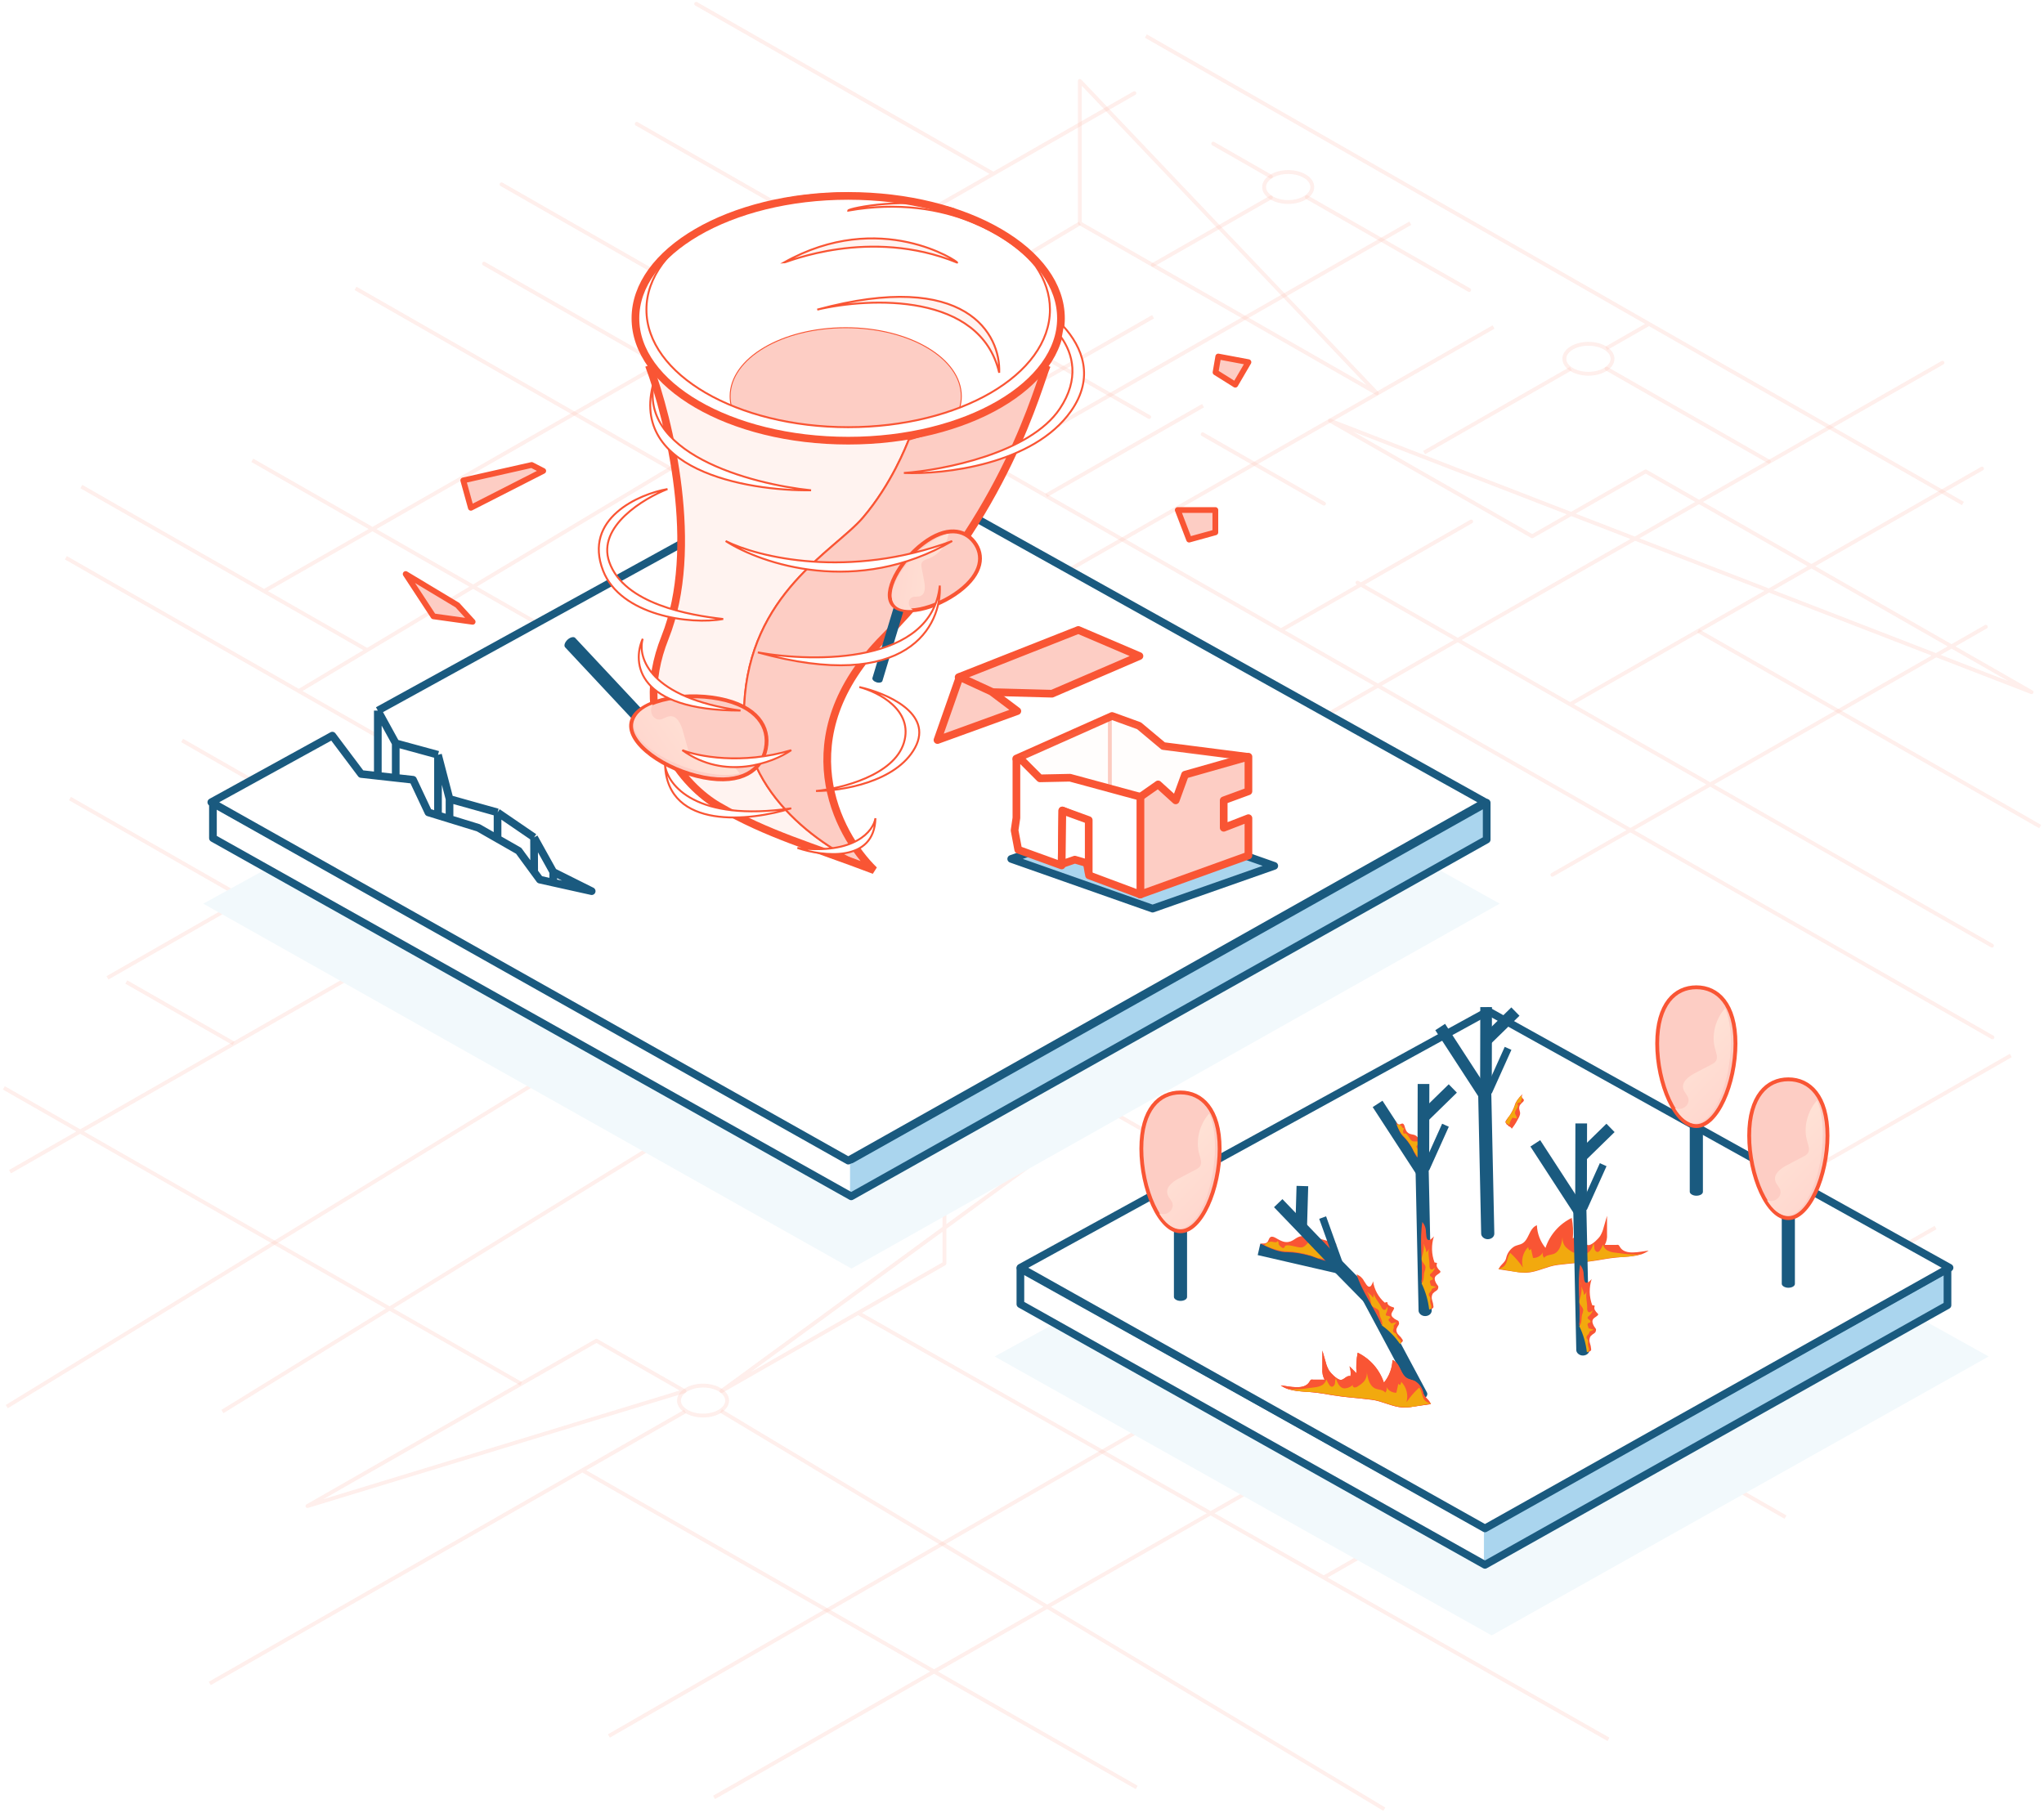 <svg width="532" height="472" viewBox="0 0 532 472" fill="none" xmlns="http://www.w3.org/2000/svg">
<g opacity="0.32">
<path opacity="0.3" d="M18.222 207.9L95.15 251.922M149.51 275.718L1.761 366.193M173.431 256.079L231.091 223.077M337.782 262.551L318.667 251.613M60.788 271.625L32.881 255.658M360.65 335.409L158.476 451.936M224.254 130.11L107.657 196.834M367.066 58.109L242.155 129.599M192.111 245.381L17.146 145.205M242.265 295.019L365.713 225.145M326.274 315.736L464.72 394.962M202.18 239.578L321.416 307.813M77.422 180.108L281.063 58.139M300.107 82.465L202.625 138.244M167.904 178.342L65.665 119.834M21.158 126.667L95.571 169.253M68.844 153.82L171.882 94.854M299.624 262.295L220.186 216.838L264.516 191.467L299.624 262.295ZM80.023 392.083L155.239 349.038L178.141 362.148L80.023 392.083Z" stroke="#F95534" stroke-linejoin="round"/>
<path opacity="0.3" d="M130.826 231.497L260.485 305.693M272.543 227.783L505.574 94.426L272.543 227.783ZM333.469 164.051L382.906 135.771L333.469 164.051ZM328.759 212.155L218.981 149.332L328.759 212.155ZM346.153 109.498L398.788 139.62L428.326 122.721L528.768 180.199L346.153 109.498ZM358.378 102.386L281.063 58.139V21.071L358.378 102.386ZM518.589 270.061L130.54 47.991L518.589 270.061ZM515.863 121.992L408.637 183.356L515.863 121.992ZM344.599 131.125L313.025 113.054L344.599 131.125ZM299.093 108.558L165.724 32.242L299.093 108.558ZM518.45 246.186L353.31 151.685L518.45 246.186ZM290.85 162.991L242.011 135.042L290.85 162.991ZM232.631 129.674L125.988 68.649L232.631 129.674ZM404.048 227.731L516.858 163.172L404.048 227.731ZM106.103 221.266L128.125 208.667L106.103 221.266ZM73.869 239.714L96.756 226.618L73.869 239.714Z" stroke="#F95534" stroke-linejoin="round"/>
<path opacity="0.3" d="M182.988 368.524C186.45 368.524 189.256 366.777 189.256 364.622C189.256 362.467 186.45 360.721 182.988 360.721C179.527 360.721 176.72 362.467 176.72 364.622C176.72 366.777 179.527 368.524 182.988 368.524Z" stroke="#F95534" stroke-linejoin="round"/>
<path opacity="0.3" d="M379.387 394.827C382.848 394.827 385.655 393.08 385.655 390.925C385.655 388.771 382.848 387.024 379.387 387.024C375.925 387.024 373.119 388.771 373.119 390.925C373.119 393.08 375.925 394.827 379.387 394.827Z" stroke="#F95534" stroke-linejoin="round"/>
<path opacity="0.2" d="M237.292 136.245C240.754 136.245 243.56 134.498 243.56 132.343C243.56 130.189 240.754 128.442 237.292 128.442C233.83 128.442 231.024 130.189 231.024 132.343C231.024 134.498 233.83 136.245 237.292 136.245Z" stroke="#F95534" stroke-linejoin="round"/>
<path opacity="0.3" d="M149.463 220.98L2.602 305.032M97.196 221.258L47.401 192.767M202.71 152.061V138.297M226.2 286.283L254.939 269.835M223.446 341.867L418.649 452.815M1 283.209L135.641 360.254M27.97 254.568L64.029 233.932M175.446 295.026L57.894 367.471M202.686 138.116L92.539 75.076M272.309 128.96L313.111 105.611M388.729 85.134L271.869 152.008M178.303 367.471L54.596 438.262M151.567 382.769L295.841 465.332M261.221 146.025L237.287 159.721M359.664 304.272L332.952 319.555M187.654 367.328L360.305 471M523.345 274.789L185.852 467.925M410.875 372.733L383.904 388.166M374.639 393.466L344.69 410.605M503.772 319.57L422.947 365.824M457.863 312.338L433.002 298.116M298.237 9.382L510.891 131.08M408.828 95.974L370.656 117.819M429.134 84.352L418.056 90.689M279.476 295.026L245.812 314.293V328.944L187.788 362.148L279.476 295.026Z" stroke="#F95534" stroke-linejoin="round"/>
<path opacity="0.3" d="M413.428 97.305C416.889 97.305 419.696 95.558 419.696 93.403C419.696 91.249 416.889 89.502 413.428 89.502C409.966 89.502 407.16 91.249 407.16 93.403C407.16 95.558 409.966 97.305 413.428 97.305Z" stroke="#F95534" stroke-linejoin="round"/>
<path opacity="0.3" d="M335.286 52.591C338.747 52.591 341.554 50.845 341.554 48.69C341.554 46.535 338.747 44.788 335.286 44.788C331.824 44.788 329.018 46.535 329.018 48.69C329.018 50.845 331.824 52.591 335.286 52.591Z" stroke="#F95534" stroke-linejoin="round"/>
<path opacity="0.3" d="M441.99 164.247L531 215.184M418.142 95.974L460.383 120.143L418.142 95.974ZM192.211 83.217L295.248 24.251L192.211 83.217ZM181.205 1L258.52 45.24L181.205 1ZM340.138 51.336L382.379 75.504L340.138 51.336ZM315.783 37.399L330.772 45.976L315.783 37.399ZM330.772 51.396L300.063 68.964L330.772 51.396Z" stroke="#F95534" stroke-linejoin="round"/>
</g>
<g filter="url(#filter0_f_1847_20671)">
<path d="M517.604 353.142L389.127 281.66L258.883 353.142L388.243 425.759L517.604 353.142Z" fill="#F2F9FC"/>
</g>
<path d="M265.581 339.048L386.15 406.909V402.72V397.694L265.581 330.251V339.048Z" fill="white"/>
<path d="M506.894 339.793L386.245 407.665V404.178V397.694L506.894 330.671V339.793Z" fill="#AAD5EE"/>
<path d="M386.498 397.694L265.582 330.252V339.516L386.498 407.389L506.879 339.785V330.252L386.498 397.694Z" stroke="#1A5A7F" stroke-width="2" stroke-linejoin="round"/>
<path d="M507.415 330.034L387.325 263.229L265.582 330.034L386.498 397.9L507.415 330.034Z" fill="white" stroke="#1A5A7F" stroke-width="2" stroke-linejoin="round"/>
<g filter="url(#filter1_f_1847_20671)">
<path d="M390.337 235.258L222.777 141.749L52.912 235.258L221.624 330.252L390.337 235.258Z" fill="#F2F9FC"/>
</g>
<path d="M386.947 218.569L221.185 311.82V307.028V302.237L386.947 208.986V218.569Z" fill="#AAD5EE"/>
<path d="M55.424 218.375L221.206 311.82V307.019V302.217L55.424 208.772V218.375Z" fill="white"/>
<path d="M221.553 301.868L55.423 208.986V218.2L221.553 311.451L386.947 218.569V208.986L221.553 301.868Z" stroke="#1A5A7F" stroke-width="2" stroke-linejoin="round"/>
<path d="M221.915 117L386.564 208.847L220.782 302.152L55 208.847L86.5 191.514L94 201.5L98.337 201.982V185L221.915 117Z" fill="white"/>
<path d="M98.337 185L221.915 117L386.564 208.847L220.782 302.152L55 208.847L86.5 191.514L94 201.5L98.337 201.982M98.337 185L103 193.5M98.337 185V201.982M144 227L154 232L144 229.778M144 227L139 218M144 227V229.778M139 218L129.5 211.5M139 218L139.033 227M129.5 211.5L117 208M129.5 211.5V218.357M117 208L114 196.5M117 208V213.193M114 196.5L103 193.5M114 196.5V212.269M103 193.5V202.5M98.337 201.982L103 202.5M103 202.5L107.5 203L111.5 211.5L114 212.269M114 212.269L117 213.193M117 213.193L124.5 215.5L129.5 218.357M129.5 218.357L135 221.5L139.033 227M139.033 227L140.5 229L144 229.778" stroke="#1A5A7F" stroke-width="2" stroke-linejoin="round"/>
<path d="M384.688 282.874L385.511 321.199C385.527 321.923 386.312 322.629 387.252 322.609C388.193 322.589 388.949 321.97 388.931 321.126L388.108 282.8L384.688 282.874Z" fill="#1A5A7F"/>
<path d="M373.571 268.198L385.026 285.821C385.242 286.154 386.031 286.114 386.731 285.659C387.43 285.203 387.823 284.553 387.571 284.166L376.116 266.542L373.571 268.198Z" fill="#1A5A7F"/>
<path d="M385.281 262.18L385.24 283.203C385.239 283.6 385.921 283.998 386.756 284C387.591 284.003 388.274 283.674 388.275 283.211L388.316 262.189L385.281 262.18Z" fill="#1A5A7F"/>
<path d="M391.644 272.532L386.589 283.763C386.494 283.975 386.789 284.363 387.267 284.578C387.745 284.793 388.215 284.793 388.326 284.546L393.38 273.315L391.644 272.532Z" fill="#1A5A7F"/>
<path d="M393.36 262.264L385.828 269.625C385.686 269.764 386.021 270.392 386.604 270.99C387.187 271.587 387.783 271.96 387.949 271.798L395.481 264.437L393.36 262.264Z" fill="#1A5A7F"/>
<path d="M368.395 302.89L369.218 341.216C369.233 341.939 370.018 342.645 370.959 342.625C371.899 342.605 372.656 341.986 372.638 341.142L371.814 302.816L368.395 302.89Z" fill="#1A5A7F"/>
<path d="M357.278 288.214L368.733 305.837C368.949 306.17 369.737 306.13 370.437 305.674C371.137 305.219 371.529 304.569 371.277 304.181L359.822 286.558L357.278 288.214Z" fill="#1A5A7F"/>
<g clip-path="url(#clip0_1847_20671)">
<path d="M371.669 300.423C371.133 299.256 370.566 298.254 369.978 297.435C369.55 296.716 369.103 296.15 368.645 295.746C367.862 295.135 367.053 295.533 366.282 294.738C366.084 294.555 365.898 294.215 365.745 293.751C365.668 293.51 365.6 293.238 365.524 293.027C365.225 292.244 364.814 292.535 364.454 292.672C364.062 292.857 363.647 292.638 363.269 292.046C363.846 293.931 364.567 295.304 365.343 295.997C366.105 296.744 366.849 297.739 367.561 298.965C368.195 300.193 368.821 301.971 369.575 301.361C369.861 301.094 370.162 300.948 370.47 300.929C370.613 300.679 371.52 300.063 371.669 300.423Z" fill="#F95534"/>
<path d="M369.512 300.997C369.799 300.73 370.1 300.584 370.407 300.565C369.781 300.3 369.166 299.593 368.608 298.497C368.88 298.169 369.14 297.771 369.387 297.305C368.768 296.933 368.141 297.354 367.524 297.042C366.907 296.73 366.289 294.922 365.652 295.069C365.549 295.165 365.437 295.169 365.326 295.082C365.221 295.086 365.13 294.478 365.207 294.231C365.283 293.984 365.487 294.037 365.453 293.671C365.071 293.961 364.876 293.144 364.514 292.975C364.191 292.769 363.866 292.699 363.546 292.769C364.068 294.11 364.66 295.127 365.285 295.755C366.048 296.502 366.791 297.497 367.504 298.723C367.692 299.113 367.881 299.533 368.078 299.923C368.213 300.035 368.345 300.194 368.471 300.396C368.641 300.728 368.819 301.007 369.003 301.231C369.182 301.306 369.358 301.226 369.512 300.997Z" fill="#F2A90E"/>
</g>
<g clip-path="url(#clip1_1847_20671)">
<path d="M429.112 325.584C426.881 325.806 422.931 326.962 421.593 324.584C421.511 324.39 421.38 324.222 421.213 324.094C421.045 324.05 420.868 324.05 420.7 324.094H417.688C418.149 323.244 418.351 322.278 418.268 321.315C418.268 319.714 418.268 318.114 418.268 316.513L417.398 319.514C417.214 320.296 416.913 321.045 416.505 321.738C416.037 322.471 414.542 323.961 413.627 324.139C412.712 324.317 411.976 322.849 410.949 323.183C410.825 322.314 410.917 321.429 411.217 320.604L409.365 322.449C409.525 320.651 409.427 318.839 409.075 317.069C407.473 317.851 406.043 318.944 404.871 320.284C403.698 321.624 402.806 323.184 402.247 324.873C400.881 323.202 400.098 321.134 400.016 318.981C398.387 319.603 398.075 321.538 397.16 322.827C396.245 324.117 395.308 323.939 394.215 324.45C393.638 324.792 393.14 325.252 392.756 325.8C392.371 326.349 392.108 326.972 391.983 327.629C391.716 328.741 390.377 329.341 390.065 330.453L394.594 331.12C395.469 331.283 396.359 331.358 397.249 331.342C400.083 331.209 402.649 329.653 405.438 329.319C408.785 328.897 412.132 328.719 415.501 328.163C417.197 327.896 418.871 327.563 420.566 327.407C423.601 327.074 426.725 327.296 429.112 325.584Z" fill="#F95534"/>
<path d="M397.249 331.253C400.083 331.12 402.648 329.563 405.438 329.23C408.785 328.807 412.131 328.63 415.501 328.074C417.196 327.807 418.87 327.474 420.566 327.318C422.894 327.329 425.212 327.03 427.46 326.429C426.97 326.429 426.501 326.584 426.01 326.606C424.568 326.618 423.127 326.506 421.704 326.273L420.32 326.095C419.608 326.042 418.916 325.838 418.29 325.495C417.759 325.159 417.376 324.634 417.219 324.027C417.017 324.545 416.755 325.038 416.438 325.495C416.328 325.674 416.164 325.814 415.969 325.895C415.501 326.051 415.099 325.561 414.988 325.095C414.982 324.612 414.907 324.133 414.764 323.672C414.407 324.828 413.85 326.184 412.645 326.362C412.205 326.364 411.769 326.278 411.363 326.11C410.957 325.942 410.589 325.695 410.279 325.384C410.525 325.628 410.28 326.073 409.945 326.117C409.604 326.134 409.27 326.023 409.008 325.806C408.47 325.493 407.975 325.112 407.535 324.672C407.212 324.304 406.972 323.872 406.829 323.404C406.687 322.937 406.646 322.444 406.709 321.96C406.486 323.672 406.085 325.673 404.478 326.406C403.586 326.762 402.448 326.673 401.89 327.451C401.722 327.259 401.605 327.029 401.55 326.78C401.496 326.531 401.505 326.273 401.577 326.028C401.325 326.483 400.952 326.86 400.5 327.119C400.048 327.378 399.533 327.508 399.011 327.496L398.476 325.095C398.439 325.188 398.382 325.272 398.308 325.341C398.235 325.411 398.148 325.463 398.052 325.495C397.874 325.246 397.766 324.954 397.74 324.65C397.065 325.339 396.585 326.193 396.346 327.125C396.107 328.058 396.118 329.037 396.379 329.964C395.424 328.577 394.316 327.302 393.076 326.162C392.251 327.162 392.407 328.785 391.425 329.675C391.008 329.988 390.516 330.188 389.997 330.253H389.774L394.594 331.12C395.472 331.253 396.361 331.298 397.249 331.253Z" fill="#F2A90E"/>
</g>
<g clip-path="url(#clip2_1847_20671)">
<path d="M393.417 293.922C394.046 293.132 394.547 292.374 394.912 291.658C395.264 291.098 395.502 290.573 395.622 290.094C395.771 289.3 395.2 288.819 395.482 287.974C395.539 287.764 395.712 287.511 395.983 287.242C396.126 287.105 396.293 286.964 396.414 286.837C396.857 286.353 396.504 286.138 396.279 285.911C396.008 285.675 396.013 285.288 396.294 284.807C395.175 285.865 394.468 286.862 394.259 287.678C394.007 288.501 393.574 289.391 392.968 290.334C392.331 291.218 391.306 292.277 392.005 292.646C392.297 292.775 392.507 292.955 392.631 293.181C392.859 293.208 393.618 293.691 393.417 293.922Z" fill="#F95534"/>
<path d="M392.239 292.479C392.53 292.608 392.74 292.788 392.865 293.014C392.826 292.453 393.102 291.755 393.673 290.972C394.001 291.069 394.375 291.135 394.791 291.169C394.831 290.577 394.309 290.242 394.307 289.673C394.305 289.103 395.355 288.04 395.023 287.606C394.918 287.56 394.875 287.476 394.897 287.364C394.856 287.285 395.251 287.016 395.452 286.993C395.654 286.97 395.69 287.141 395.935 286.996C395.594 286.802 396.098 286.385 396.087 286.056C396.117 285.743 396.048 285.474 395.885 285.255C395.129 286.092 394.626 286.874 394.408 287.555C394.157 288.377 393.724 289.268 393.117 290.211C392.91 290.481 392.683 290.763 392.48 291.041C392.449 291.179 392.385 291.331 392.288 291.494C392.116 291.731 391.983 291.958 391.892 292.171C391.903 292.331 392.023 292.438 392.239 292.479Z" fill="#F2A90E"/>
</g>
<path d="M368.987 282.196L368.938 303.219C368.937 303.615 369.619 304.014 370.454 304.016C371.289 304.017 371.973 303.689 371.974 303.226L372.022 282.203L368.987 282.196Z" fill="#1A5A7F"/>
<path d="M375.35 292.548L370.296 303.779C370.201 303.991 370.496 304.379 370.974 304.594C371.451 304.81 371.921 304.809 372.033 304.562L377.087 293.331L375.35 292.548Z" fill="#1A5A7F"/>
<path d="M377.066 282.28L369.534 289.641C369.392 289.78 369.727 290.408 370.311 291.005C370.894 291.603 371.489 291.976 371.655 291.814L379.187 284.453L377.066 282.28Z" fill="#1A5A7F"/>
<path d="M409.443 313.158L410.266 351.484C410.282 352.207 411.067 352.913 412.007 352.893C412.948 352.873 413.704 352.254 413.686 351.41L412.863 313.084L409.443 313.158Z" fill="#1A5A7F"/>
<path d="M398.326 298.482L409.78 316.106C409.996 316.438 410.785 316.398 411.485 315.943C412.185 315.487 412.577 314.838 412.325 314.45L400.87 296.826L398.326 298.482Z" fill="#1A5A7F"/>
<path d="M410.035 292.465L409.987 313.487C409.986 313.884 410.668 314.282 411.503 314.284C412.337 314.286 413.021 313.957 413.022 313.494L413.071 292.472L410.035 292.465Z" fill="#1A5A7F"/>
<path d="M416.398 302.816L411.344 314.047C411.248 314.259 411.544 314.647 412.021 314.862C412.499 315.077 412.969 315.077 413.081 314.83L418.135 303.599L416.398 302.816Z" fill="#1A5A7F"/>
<path d="M418.114 292.548L410.582 299.909C410.44 300.048 410.775 300.676 411.358 301.274C411.942 301.871 412.537 302.244 412.703 302.082L420.235 294.721L418.114 292.548Z" fill="#1A5A7F"/>
<path d="M354.712 338.575L368.39 364.146C368.649 364.628 369.585 364.747 370.414 364.303C371.244 363.859 371.707 363.093 371.406 362.53L357.728 336.96L354.712 338.575Z" fill="#1A5A7F"/>
<path d="M346.161 329.948L355.596 339.55C355.774 339.731 356.501 339.372 357.172 338.712C357.842 338.053 358.243 337.362 358.035 337.15L348.6 327.548L346.161 329.948Z" fill="#1A5A7F"/>
<g clip-path="url(#clip3_1847_20671)">
<path d="M333.332 360.667C335.563 360.89 339.513 362.046 340.852 359.667C340.933 359.474 341.064 359.305 341.231 359.178C341.399 359.133 341.576 359.133 341.744 359.178H344.756C344.295 358.327 344.094 357.361 344.176 356.399C344.176 354.798 344.176 353.197 344.176 351.596L345.046 354.598C345.231 355.379 345.532 356.128 345.939 356.821C346.408 357.555 347.903 359.044 348.817 359.222C349.732 359.4 350.468 357.933 351.495 358.266C351.619 357.398 351.527 356.512 351.227 355.687L353.079 357.532C352.92 355.734 353.017 353.923 353.369 352.152C354.972 352.934 356.401 354.027 357.574 355.367C358.746 356.707 359.638 358.267 360.197 359.956C361.563 358.286 362.347 356.217 362.428 354.064C364.057 354.687 364.369 356.621 365.284 357.91C366.199 359.2 367.136 359.022 368.23 359.533C368.807 359.875 369.304 360.335 369.689 360.884C370.073 361.432 370.337 362.055 370.461 362.713C370.729 363.824 372.067 364.425 372.38 365.536L367.85 366.203C366.975 366.366 366.085 366.441 365.195 366.426C362.361 366.292 359.795 364.736 357.006 364.402C353.659 363.98 350.312 363.802 346.943 363.246C345.247 362.98 343.574 362.646 341.878 362.49C338.843 362.157 335.72 362.379 333.332 360.667Z" fill="#F95534"/>
<path d="M333.332 360.667C335.563 360.89 339.513 362.046 340.852 359.667C340.933 359.474 341.064 359.305 341.231 359.178C341.399 359.133 341.576 359.133 341.744 359.178H344.756C344.295 358.327 344.094 357.361 344.176 356.399C344.176 354.798 344.176 353.197 344.176 351.596L345.046 354.598C345.231 355.379 345.532 356.128 345.939 356.821C346.408 357.555 347.903 359.044 348.817 359.222C349.732 359.4 350.468 357.933 351.495 358.266C351.619 357.398 351.527 356.512 351.227 355.687L353.079 357.532C352.92 355.734 353.017 353.923 353.369 352.152C354.972 352.934 356.401 354.027 357.574 355.367C358.746 356.707 359.638 358.267 360.197 359.956C361.563 358.286 362.347 356.217 362.428 354.064C364.057 354.687 364.369 356.621 365.284 357.91C366.199 359.2 367.136 359.022 368.23 359.533C368.807 359.875 369.304 360.335 369.689 360.884C370.073 361.432 370.337 362.055 370.461 362.713C370.729 363.824 372.067 364.425 372.38 365.536L367.85 366.203C366.975 366.366 366.085 366.441 365.195 366.426C362.361 366.292 359.795 364.736 357.006 364.402C353.659 363.98 350.312 363.802 346.943 363.246C345.247 362.98 343.574 362.646 341.878 362.49C338.843 362.157 335.72 362.379 333.332 360.667Z" fill="#F95534"/>
<path d="M365.196 366.336C362.362 366.203 359.796 364.647 357.007 364.313C353.66 363.891 350.313 363.713 346.944 363.157C345.248 362.89 343.574 362.557 341.879 362.401C339.551 362.413 337.232 362.113 334.984 361.512C335.475 361.512 335.943 361.667 336.434 361.69C337.877 361.701 339.317 361.59 340.741 361.356L342.124 361.178C342.836 361.126 343.529 360.921 344.155 360.578C344.686 360.242 345.068 359.718 345.226 359.111C345.428 359.628 345.69 360.121 346.006 360.578C346.117 360.757 346.281 360.897 346.475 360.978C346.944 361.134 347.345 360.645 347.457 360.178C347.462 359.695 347.537 359.216 347.68 358.755C348.037 359.911 348.595 361.267 349.8 361.445C350.239 361.447 350.675 361.362 351.081 361.194C351.487 361.026 351.856 360.779 352.165 360.467C351.919 360.711 352.165 361.156 352.5 361.201C352.84 361.217 353.174 361.106 353.437 360.889C353.975 360.576 354.47 360.195 354.909 359.755C355.232 359.387 355.473 358.955 355.615 358.488C355.757 358.02 355.798 357.528 355.735 357.043C355.958 358.755 356.36 360.756 357.966 361.49C358.859 361.845 359.997 361.756 360.554 362.535C360.723 362.343 360.839 362.112 360.894 361.863C360.949 361.614 360.939 361.356 360.867 361.112C361.119 361.566 361.492 361.943 361.944 362.202C362.397 362.461 362.911 362.591 363.433 362.579L363.968 360.178C364.005 360.271 364.063 360.356 364.136 360.425C364.209 360.494 364.297 360.546 364.392 360.578C364.57 360.329 364.678 360.037 364.705 359.733C365.379 360.422 365.86 361.276 366.099 362.209C366.337 363.141 366.326 364.12 366.066 365.047C367.02 363.66 368.128 362.385 369.368 361.245C370.194 362.245 370.037 363.868 371.019 364.758C371.436 365.072 371.929 365.271 372.447 365.336H372.67L367.851 366.203C366.972 366.336 366.083 366.381 365.196 366.336Z" fill="#F2A90E"/>
</g>
<path d="M327.347 326.747L347.821 331.461C348.208 331.55 348.747 330.973 348.934 330.159C349.122 329.345 348.953 328.605 348.502 328.501L328.027 323.787L327.347 326.747Z" fill="#1A5A7F"/>
<g clip-path="url(#clip4_1847_20671)">
<path d="M348.026 323.942C345.997 323.149 344.126 322.595 342.443 322.289C341.075 321.917 339.862 321.753 338.828 321.8C337.154 321.977 336.635 323.418 334.759 323.356C334.301 323.367 333.674 323.17 332.941 322.786C332.563 322.582 332.159 322.33 331.818 322.162C330.532 321.56 330.373 322.4 330.095 322.99C329.834 323.679 329.07 323.901 327.911 323.625C330.836 325.244 333.331 326.069 335.095 326C336.905 326.013 338.984 326.35 341.297 327.006C343.516 327.757 346.373 329.187 346.575 327.555C346.61 326.89 346.806 326.358 347.158 325.972C347.039 325.497 347.42 323.676 348.026 323.942Z" fill="#F95534"/>
<path d="M346.07 327.184C346.105 326.52 346.301 325.988 346.653 325.601C345.577 326.017 343.993 325.88 342.023 325.199C341.968 324.48 341.817 323.687 341.57 322.828C340.375 323.103 340.107 324.356 338.987 324.703C337.867 325.05 334.983 323.572 334.379 324.503C334.366 324.742 334.234 324.88 333.996 324.902C333.873 325.032 333.046 324.398 332.849 324.006C332.651 323.613 332.962 323.438 332.491 323.032C332.366 323.836 331.166 323.069 330.525 323.289C329.888 323.419 329.409 323.718 329.101 324.179C331.317 325.2 333.236 325.743 334.74 325.773C336.549 325.785 338.628 326.122 340.942 326.778C341.63 327.032 342.356 327.322 343.055 327.564C343.352 327.543 343.7 327.581 344.092 327.678C344.69 327.882 345.236 328.014 345.724 328.07C346.031 327.951 346.151 327.645 346.07 327.184Z" fill="#F2A90E"/>
</g>
<path d="M331.591 314.279L346.152 329.434C346.427 329.72 347.194 329.532 347.795 328.953C348.397 328.374 348.661 327.662 348.34 327.329L333.78 312.174L331.591 314.279Z" fill="#1A5A7F"/>
<path d="M343.355 317.302L347.517 328.893C347.596 329.112 348.078 329.186 348.571 329.009C349.064 328.831 349.402 328.504 349.31 328.249L345.148 316.657L343.355 317.302Z" fill="#1A5A7F"/>
<path d="M337.46 308.722L337.153 319.253C337.147 319.452 337.824 319.67 338.659 319.695C339.493 319.719 340.181 319.573 340.187 319.342L340.495 308.811L337.46 308.722Z" fill="#1A5A7F"/>
<g clip-path="url(#clip5_1847_20671)">
<path d="M369.706 334.369C369.969 333.764 370.091 333.107 370.063 332.447C370.188 327.67 369.463 322.853 370.196 318.135C370.818 318.864 371.152 319.792 371.137 320.746L371.253 321.879C371.295 322.296 371.456 322.822 371.877 322.835C372.032 322.829 372.182 322.779 372.309 322.692C372.658 322.473 372.965 322.193 373.216 321.866C372.501 324.085 372.555 326.48 373.369 328.67C373.603 328.676 373.833 328.733 374.042 328.837C373.955 329.007 373.911 329.196 373.914 329.387C373.918 329.578 373.968 329.765 374.062 329.932C374.246 330.265 374.485 330.564 374.769 330.817C374.857 330.839 374.916 330.972 374.907 331.062C374.903 331.126 374.888 331.189 374.861 331.247C374.393 331.749 373.578 331.993 373.437 332.667C373.395 332.881 373.409 333.101 373.477 333.308C373.603 333.744 373.812 334.153 374.092 334.512C374.2 334.631 374.287 334.768 374.349 334.917C374.389 335.121 374.366 335.332 374.283 335.522C374.201 335.713 374.062 335.874 373.886 335.984C373.524 336.197 373.196 336.461 372.911 336.767C372.765 337.021 372.675 337.303 372.646 337.595C372.617 337.886 372.65 338.181 372.743 338.459C372.936 339.014 373.056 339.591 373.098 340.176C373.1 340.276 373.075 340.374 373.027 340.461C372.851 340.746 372.387 340.696 372.166 340.944C371.883 338.384 371.131 335.896 369.949 333.601L369.706 334.369Z" fill="#F95534"/>
<path d="M372.543 340.013C372.37 339.617 372.264 339.195 372.23 338.766C372.247 338.428 372.402 338.073 372.263 337.776C372.125 337.479 371.985 337.457 371.916 337.256C371.877 337.131 371.872 336.999 371.901 336.873C371.93 336.746 371.992 336.63 372.081 336.535C372.28 336.365 372.447 336.162 372.574 335.935C372.585 335.811 372.615 335.69 372.663 335.576C372.726 335.514 372.801 335.465 372.884 335.434L373.792 335.028L372.669 334.75C372.595 334.751 372.522 334.733 372.457 334.697C372.37 334.675 372.376 334.493 372.35 334.382C372.325 334.27 372.224 334.035 372.174 333.865C372.147 333.777 372.144 333.683 372.166 333.594C372.188 333.504 372.235 333.423 372.3 333.357C372.467 333.215 372.773 333.265 372.909 333.088C373.046 332.912 372.833 332.596 372.614 332.463C372.396 332.33 372.124 332.145 372.16 331.891C372.211 331.73 372.321 331.593 372.467 331.507C372.919 331.129 373.273 330.65 373.502 330.109C373.253 330.047 373.095 330.363 372.868 330.477C372.727 330.524 372.574 330.515 372.439 330.452C372.304 330.389 372.198 330.277 372.144 330.14C372.051 329.857 372.021 329.559 372.057 329.264C372.073 327.862 371.588 326.402 371.92 325.066C371.774 325.442 371.528 325.772 371.207 326.018C371.201 325.567 371.1 325.121 370.909 324.71L370.506 323.664C370.579 324.017 370.61 324.377 370.598 324.737C370.541 325.5 370.395 326.253 370.161 326.981C370.053 327.286 370.009 327.61 370.03 327.933C370.152 328.673 370.966 329.177 371.035 329.917C371.003 330.344 370.899 330.762 370.728 331.154C370.476 332.169 370.742 333.286 369.995 334.112C371.044 336.264 371.715 338.576 371.98 340.95C372.111 340.839 372.266 340.761 372.433 340.721C372.501 340.491 372.538 340.253 372.543 340.013Z" fill="#F2A90E"/>
<path d="M370.606 323.636C370.535 323.237 370.392 322.855 370.184 322.506L370.606 323.636Z" fill="#F2A90E"/>
<path d="M372.019 325.039C372.066 324.901 372.101 324.76 372.123 324.617C372.099 324.716 372.056 324.89 372.019 325.039Z" fill="#F2A90E"/>
</g>
<g clip-path="url(#clip6_1847_20671)">
<path d="M359.535 345.411C359.514 344.798 359.345 344.202 359.039 343.667C357.121 339.656 354.418 335.971 353.072 331.75C353.943 332.091 354.639 332.719 355.031 333.516L355.617 334.405C355.833 334.733 356.202 335.101 356.586 334.933C356.723 334.862 356.837 334.758 356.915 334.632C357.137 334.302 357.294 333.94 357.381 333.564C357.68 335.705 358.748 337.666 360.413 339.137C360.626 339.042 360.858 338.992 361.091 338.99C361.084 339.168 361.125 339.343 361.209 339.5C361.294 339.656 361.419 339.79 361.575 339.889C361.882 340.087 362.225 340.233 362.589 340.323C362.677 340.304 362.787 340.389 362.817 340.467C362.841 340.522 362.853 340.58 362.855 340.64C362.645 341.254 362.015 341.802 362.175 342.42C362.227 342.615 362.334 342.791 362.483 342.934C362.782 343.242 363.144 343.492 363.549 343.671C363.698 343.724 363.834 343.801 363.953 343.898C364.076 344.05 364.145 344.235 364.151 344.427C364.158 344.62 364.101 344.812 363.99 344.979C363.754 345.308 363.57 345.666 363.443 346.04C363.42 346.313 363.459 346.585 363.557 346.839C363.654 347.092 363.81 347.323 364.012 347.514C364.422 347.891 364.776 348.319 365.062 348.786C365.106 348.868 365.126 348.96 365.12 349.052C365.082 349.363 364.642 349.518 364.549 349.817C363.205 347.816 361.469 346.073 359.427 344.672L359.535 345.411Z" fill="#F95534"/>
<path d="M364.492 348.886C364.168 348.631 363.893 348.327 363.68 347.985C363.552 347.698 363.54 347.338 363.289 347.15C363.038 346.963 362.902 347.004 362.755 346.867C362.667 346.78 362.606 346.673 362.579 346.556C362.551 346.439 362.557 346.316 362.597 346.199C362.704 345.975 362.768 345.736 362.786 345.493C362.743 345.386 362.719 345.273 362.714 345.158C362.744 345.08 362.791 345.008 362.852 344.947L363.498 344.226L362.368 344.471C362.302 344.504 362.228 344.52 362.155 344.517C362.067 344.536 361.994 344.383 361.924 344.301C361.854 344.219 361.663 344.067 361.545 343.948C361.483 343.886 361.441 343.809 361.423 343.726C361.405 343.643 361.412 343.555 361.443 343.474C361.533 343.285 361.83 343.196 361.878 342.993C361.926 342.789 361.599 342.617 361.346 342.6C361.092 342.582 360.768 342.543 360.693 342.318C360.671 342.162 360.711 342.003 360.807 341.87C361.053 341.365 361.169 340.818 361.145 340.272C360.894 340.327 360.886 340.655 360.73 340.846C360.623 340.945 360.481 341.002 360.332 341.007C360.184 341.012 360.041 340.964 359.934 340.873C359.73 340.679 359.575 340.444 359.483 340.185C358.902 339.016 357.843 338.012 357.573 336.764C357.603 337.137 357.521 337.515 357.336 337.855C357.139 337.483 356.858 337.157 356.511 336.897L355.703 336.201C355.919 336.463 356.1 336.748 356.242 337.052C356.516 337.707 356.704 338.393 356.802 339.096C356.835 339.394 356.933 339.682 357.09 339.94C357.514 340.502 358.463 340.575 358.839 341.159C358.992 341.526 359.076 341.916 359.089 342.314C359.293 343.262 360.008 344.075 359.686 345.076C361.547 346.414 363.135 348.046 364.383 349.901C364.454 349.754 364.561 349.623 364.695 349.519C364.658 349.3 364.59 349.087 364.492 348.886Z" fill="#F2A90E"/>
<path d="M355.781 336.135C355.548 335.835 355.256 335.579 354.921 335.378L355.781 336.135Z" fill="#F2A90E"/>
<path d="M357.651 336.699C357.635 336.565 357.607 336.434 357.566 336.305C357.586 336.398 357.621 336.56 357.651 336.699Z" fill="#F2A90E"/>
</g>
<g clip-path="url(#clip7_1847_20671)">
<path d="M410.754 345.493C411.016 344.888 411.138 344.231 411.111 343.572C411.236 338.795 410.511 333.977 411.244 329.259C411.866 329.988 412.2 330.917 412.185 331.87L412.301 333.003C412.343 333.421 412.504 333.946 412.925 333.959C413.08 333.953 413.23 333.904 413.357 333.817C413.706 333.597 414.013 333.317 414.263 332.991C413.549 335.209 413.603 337.604 414.417 339.794C414.651 339.8 414.881 339.857 415.09 339.961C415.003 340.131 414.959 340.32 414.962 340.511C414.965 340.702 415.016 340.89 415.11 341.057C415.294 341.389 415.533 341.688 415.817 341.942C415.905 341.963 415.964 342.096 415.955 342.186C415.951 342.25 415.936 342.313 415.909 342.372C415.441 342.873 414.626 343.117 414.485 343.792C414.443 344.005 414.457 344.225 414.525 344.432C414.651 344.868 414.86 345.277 415.14 345.636C415.248 345.756 415.335 345.893 415.397 346.041C415.437 346.245 415.414 346.456 415.331 346.646C415.248 346.837 415.11 346.998 414.934 347.108C414.572 347.321 414.244 347.585 413.959 347.891C413.813 348.145 413.722 348.427 413.693 348.719C413.664 349.011 413.698 349.305 413.79 349.584C413.984 350.138 414.104 350.716 414.146 351.301C414.148 351.4 414.123 351.498 414.075 351.585C413.899 351.87 413.435 351.82 413.214 352.068C412.931 349.509 412.179 347.02 410.997 344.726L410.754 345.493Z" fill="#F95534"/>
<path d="M413.591 351.137C413.418 350.741 413.312 350.32 413.278 349.89C413.295 349.553 413.449 349.197 413.311 348.9C413.173 348.603 413.033 348.581 412.964 348.38C412.925 348.256 412.92 348.124 412.949 347.997C412.978 347.871 413.04 347.754 413.129 347.659C413.328 347.49 413.495 347.287 413.622 347.059C413.632 346.935 413.662 346.814 413.711 346.7C413.774 346.638 413.849 346.59 413.932 346.558L414.84 346.153L413.717 345.874C413.643 345.876 413.57 345.858 413.505 345.821C413.418 345.8 413.424 345.617 413.398 345.506C413.373 345.394 413.272 345.159 413.222 344.989C413.195 344.901 413.192 344.807 413.214 344.718C413.236 344.629 413.282 344.547 413.348 344.482C413.515 344.339 413.821 344.389 413.957 344.213C414.093 344.036 413.88 343.721 413.662 343.588C413.443 343.454 413.172 343.269 413.208 343.015C413.259 342.854 413.369 342.717 413.515 342.632C413.967 342.253 414.321 341.774 414.55 341.233C414.301 341.171 414.143 341.487 413.916 341.601C413.775 341.648 413.621 341.639 413.487 341.576C413.352 341.514 413.246 341.402 413.192 341.264C413.098 340.982 413.069 340.683 413.105 340.388C413.121 338.987 412.636 337.526 412.967 336.19C412.822 336.567 412.576 336.896 412.255 337.143C412.249 336.691 412.147 336.245 411.957 335.834L411.554 334.788C411.627 335.141 411.658 335.502 411.645 335.862C411.589 336.624 411.442 337.377 411.209 338.105C411.101 338.41 411.057 338.734 411.078 339.058C411.199 339.797 412.014 340.302 412.082 341.041C412.051 341.468 411.947 341.886 411.776 342.279C411.524 343.293 411.79 344.41 411.042 345.236C412.092 347.388 412.763 349.701 413.027 352.074C413.159 351.964 413.314 351.885 413.481 351.845C413.549 351.615 413.586 351.377 413.591 351.137Z" fill="#F2A90E"/>
<path d="M411.654 334.76C411.583 334.362 411.44 333.979 411.232 333.631L411.654 334.76Z" fill="#F2A90E"/>
<path d="M413.067 336.163C413.114 336.026 413.148 335.884 413.171 335.741C413.147 335.84 413.104 336.014 413.067 336.163Z" fill="#F2A90E"/>
</g>
<path d="M463.746 307.011V334.222C463.746 334.736 464.515 335.249 465.456 335.249C466.397 335.249 467.166 334.821 467.166 334.222V307.011H463.746Z" fill="#1A5A7F"/>
<path d="M475.646 295.631C475.646 300.783 474.462 306.209 472.56 310.332C471.608 312.393 470.488 314.106 469.267 315.296C468.046 316.485 466.759 317.122 465.456 317.122C464.154 317.122 462.866 316.485 461.646 315.296C460.425 314.106 459.304 312.393 458.353 310.332C456.45 306.209 455.267 300.783 455.267 295.631C455.267 290.481 456.449 286.816 458.293 284.451C460.127 282.098 462.65 280.985 465.456 280.985C468.262 280.985 470.785 282.098 472.619 284.451C474.464 286.816 475.646 290.481 475.646 295.631Z" fill="#FDCDC4" stroke="#F95534"/>
<path d="M470.388 297.201C470.688 298.191 471.063 299.263 470.613 300.088C470.313 300.583 469.864 300.831 469.414 301.078C467.915 301.903 466.342 302.646 464.843 303.471C463.344 304.296 461.546 305.699 462.07 307.431C462.295 308.421 463.269 309.081 463.419 310.071C463.644 311.309 462.52 312.464 461.396 312.629C460.871 312.711 460.422 312.629 459.897 312.464C461.396 314.939 463.194 316.424 465.068 316.424C470.238 316.424 474.435 305.286 474.435 295.221C474.435 291.59 473.91 288.703 472.936 286.475C470.463 289.198 469.264 293.488 470.388 297.201Z" fill="url(#paint0_linear_1847_20671)"/>
<path d="M305.54 310.434V337.645C305.54 338.158 306.31 338.672 307.25 338.672C308.191 338.672 308.961 338.244 308.961 337.645V310.434H305.54Z" fill="#1A5A7F"/>
<path d="M317.44 299.053C317.44 304.206 316.257 309.631 314.354 313.754C313.403 315.816 312.282 317.528 311.061 318.718C309.84 319.908 308.553 320.544 307.251 320.544C305.948 320.544 304.661 319.908 303.44 318.718C302.219 317.528 301.098 315.816 300.147 313.754C298.245 309.631 297.061 304.206 297.061 299.053C297.061 293.903 298.243 290.239 300.087 287.873C301.922 285.521 304.445 284.408 307.251 284.408C310.056 284.408 312.58 285.521 314.414 287.873C316.258 290.239 317.44 293.903 317.44 299.053Z" fill="#FDCDC4" stroke="#F95534"/>
<path d="M312.183 300.623C312.482 301.613 312.857 302.686 312.407 303.511C312.108 304.006 311.658 304.253 311.208 304.501C309.71 305.326 308.136 306.068 306.637 306.893C305.139 307.718 303.34 309.121 303.865 310.853C304.089 311.843 305.064 312.504 305.213 313.494C305.438 314.731 304.314 315.886 303.19 316.051C302.666 316.134 302.216 316.051 301.691 315.886C303.19 318.361 304.989 319.846 306.862 319.846C312.033 319.846 316.229 308.708 316.229 298.643C316.229 295.013 315.705 292.125 314.73 289.897C312.258 292.62 311.059 296.91 312.183 300.623Z" fill="url(#paint1_linear_1847_20671)"/>
<path d="M439.801 283.052V310.263C439.801 310.776 440.571 311.29 441.511 311.29C442.452 311.29 443.222 310.862 443.222 310.263V283.052H439.801Z" fill="#1A5A7F"/>
<path d="M451.701 271.672C451.701 276.824 450.518 282.249 448.615 286.372C447.664 288.434 446.543 290.147 445.322 291.336C444.101 292.526 442.814 293.163 441.512 293.163C440.209 293.163 438.922 292.526 437.701 291.336C436.48 290.147 435.359 288.434 434.408 286.372C432.506 282.249 431.322 276.824 431.322 271.672C431.322 266.521 432.504 262.857 434.348 260.491C436.183 258.139 438.706 257.026 441.512 257.026C444.317 257.026 446.841 258.139 448.675 260.491C450.519 262.857 451.701 266.521 451.701 271.672Z" fill="#FDCDC4" stroke="#F95534"/>
<path d="M446.444 273.241C446.743 274.231 447.118 275.304 446.668 276.129C446.369 276.624 445.919 276.871 445.469 277.119C443.971 277.944 442.397 278.686 440.898 279.511C439.4 280.336 437.601 281.739 438.126 283.472C438.35 284.462 439.325 285.122 439.474 286.112C439.699 287.349 438.575 288.504 437.451 288.669C436.927 288.752 436.477 288.669 435.952 288.504C437.451 290.98 439.25 292.465 441.123 292.465C446.294 292.465 450.49 281.327 450.49 271.261C450.49 267.631 449.966 264.743 448.991 262.516C446.519 265.238 445.32 269.528 446.444 273.241Z" fill="url(#paint2_linear_1847_20671)"/>
<path d="M264.5 197.5L291.811 225.542L324.5 197L302.766 194.221L296.465 188.944L289.431 186.396L264.5 197.5Z" fill="white" stroke="#F95534" stroke-width="2" stroke-linejoin="round"/>
<path opacity="0.05" d="M263.5 197.51L291.811 225.542L320.043 197.51L302.766 194.221L296.465 188.944L289.431 186.396L263.5 197.51Z" fill="#FDCDC4"/>
<path d="M312.898 218.814L331.658 225.417L299.984 236.551L263.195 223.603L270.424 221.063" fill="#AAD5EE"/>
<path d="M312.898 218.814L331.658 225.417L299.984 236.551L263.195 223.603L270.424 221.063" stroke="#1A5A7F" stroke-width="2" stroke-linejoin="round"/>
<path opacity="0.3" d="M288.868 186.396V205.5" stroke="#F95534" stroke-linejoin="round"/>
<path d="M318.5 215.5V208.365L324.934 206V197L308.429 201.688L306 208.365L301.424 204.212L296.74 207.5L296.74 232.882L324.934 222.721V213L318.5 215.5Z" fill="#FDCDC4" stroke="#F95534" stroke-width="2" stroke-linejoin="round"/>
<path d="M296.815 207.437V232.881L283.453 227.89L280.68 212.721L276.5 211L276.319 225.313L265.019 221.214L264.07 216.168L264.545 212.917L264.545 197.857L265.905 197.857L270.664 202.631L278.5 202.468L296.815 207.437Z" fill="white" stroke="#F95534" stroke-width="2" stroke-linejoin="round"/>
<path d="M283.367 227.377V213.5L276.5 211L276.325 224.979L279.755 223.795L282.855 224.705" fill="white"/>
<path d="M283.367 227.377V213.5L276.5 211L276.325 224.979L279.755 223.795L282.855 224.705" stroke="#F95534" stroke-width="2" stroke-linejoin="round"/>
<path d="M317.083 92.815L316.375 96.936L321.508 100.154L324.933 94.285L317.083 92.815Z" fill="#FDCDC4" stroke="#F95534" stroke-width="1.5" stroke-linejoin="round"/>
<path d="M120.581 125.065L122.556 132.199L141.387 122.598L138.379 121.052L120.581 125.065Z" fill="#FDCDC4" stroke="#F95534" stroke-width="1.5" stroke-linejoin="round"/>
<path d="M105.589 149.441L112.807 160.454L123.016 161.878L119.06 157.54L105.589 149.441Z" fill="#FDCDC4" stroke="#F95534" stroke-width="1.5" stroke-linejoin="round"/>
<path d="M306.543 132.778L309.494 140.478L316.324 138.589L316.324 132.778L306.543 132.778Z" fill="#FDCDC4" stroke="#F95534" stroke-width="1.5" stroke-linejoin="round"/>
<path d="M176.787 102.835L170.022 96.07L169.377 97.036L171.632 102.513L174.854 117.333L177.109 134.729V147.616L175.176 159.536L170.344 174.678V184.343L172.599 193.686L178.076 202.384L183.875 207.861L192.573 212.694L209.97 220.426L222.535 224.292L218.024 221.714L213.192 218.493L208.359 214.627L204.493 210.761L202.56 208.505L199.339 204.317L197.406 200.774L195.473 196.263L194.184 191.431L193.54 185.31L194.184 178.222L195.473 172.101L196.761 168.235L199.016 162.758L202.56 156.959L207.715 150.516L212.547 145.683L219.957 139.24L222.857 136.662L224.79 134.407L226.723 132.152L228.656 129.253L230.267 126.998L231.555 124.742L232.844 122.487L233.166 121.843L233.81 120.554L234.777 118.621L236.066 115.4L236.71 114.111L227.367 114.755H214.803L200.949 112.822L189.029 109.601L176.787 102.835Z" fill="#FFF3F0"/>
<path d="M227.206 226.225C215.608 221.822 192.67 207.152 193.701 183.699C194.99 154.382 217.219 143.428 224.629 134.73C232.039 126.031 235.905 116.044 236.549 114.433" stroke="#F95534" stroke-width="0.5"/>
<path d="M193.701 183.699C192.67 207.152 215.608 221.822 227.206 226.225L222.213 220.426L217.058 209.472L215.125 197.552L217.058 186.276L223.179 174.356L232.2 163.724L243.475 150.838L253.463 136.985L261.839 121.843L268.604 106.379L272.148 95.425L265.383 101.869L258.295 106.379L251.53 109.601L240.898 113.144L236.549 114.433C235.905 116.044 232.039 126.031 224.629 134.73C217.219 143.428 194.99 154.382 193.701 183.699Z" fill="#FDCDC4" stroke="#F95534" stroke-width="0.5"/>
<path d="M171.471 90.915C171.257 87.371 174.049 79.188 186.935 74.807C176.111 76.353 170.612 83.398 169.216 86.727" stroke="#F95534" stroke-width="0.5"/>
<path d="M276.142 82.861C276.142 91.431 270.174 99.376 260.125 105.233C250.101 111.076 236.186 114.722 220.763 114.722C205.339 114.722 191.425 111.076 181.4 105.233C171.351 99.376 165.384 91.431 165.384 82.861C165.384 74.29 171.351 66.346 181.4 60.489C191.425 54.646 205.339 51 220.763 51C236.186 51 250.101 54.646 260.125 60.489C270.174 66.346 276.142 74.29 276.142 82.861Z" fill="white" stroke="#F95534" stroke-width="2"/>
<path d="M190.438 105.595C190.253 104.798 190.157 103.985 190.157 103.158C190.157 93.372 203.571 85.439 220.118 85.439C236.666 85.439 250.08 93.372 250.08 103.158C250.08 104.187 249.931 105.196 249.647 106.177" stroke="#F95534" stroke-width="0.5"/>
<path d="M220.118 85.439C203.571 85.439 190.157 93.372 190.157 103.158C190.157 103.985 190.253 104.798 190.438 105.595L192.251 106.379L194.506 107.024L196.439 107.668L200.627 108.957L206.104 109.923L212.548 110.89L219.313 111.212H225.112L231.233 110.567L237.999 109.601L244.12 107.99L249.647 106.177C249.931 105.196 250.08 104.187 250.08 103.158C250.08 93.372 236.666 85.439 220.118 85.439Z" fill="#FDCDC4"/>
<path d="M168.894 95.103C174.156 109.064 182.361 142.784 173.082 165.98C163.804 189.175 178.452 204.854 186.936 209.794C199.822 217.298 211.291 220.361 227.528 226.547C217.756 217.097 204.59 191.753 230.106 165.98C262 133.763 270.215 100.258 272.471 95.103" stroke="#F95534" stroke-width="2"/>
<path d="M168.205 185.852L149.692 166.056C149.343 165.683 148.411 165.867 147.698 166.548C146.985 167.229 146.693 168.098 147.101 168.534L165.613 188.329L168.205 185.852Z" fill="#1A5A7F"/>
<path d="M183.129 202.402C178.141 201.438 173.122 199.233 169.507 196.548C167.699 195.205 166.262 193.758 165.351 192.306C164.441 190.855 164.078 189.441 164.336 188.129C164.593 186.818 165.464 185.642 166.858 184.636C168.251 183.63 170.13 182.823 172.314 182.252C176.682 181.109 182.168 180.933 187.156 181.897C192.142 182.86 195.456 184.735 197.382 187.033C199.298 189.319 199.877 192.066 199.322 194.889C198.768 197.713 197.192 200.043 194.551 201.449C191.896 202.862 188.115 203.365 183.129 202.402Z" fill="#FDCDC4" stroke="#F95534"/>
<path d="M182.631 196.768C181.612 196.885 180.499 197.061 179.788 196.453C179.367 196.058 179.216 195.559 179.065 195.059C178.561 193.395 178.152 191.67 177.649 190.005C177.145 188.34 176.141 186.265 174.357 186.469C173.353 186.509 172.521 187.367 171.532 187.332C170.288 187.327 169.39 185.978 169.452 184.814C169.476 184.27 169.645 183.833 169.908 183.335C167.213 184.381 165.418 185.914 165.048 187.802C164.026 193.012 173.994 199.329 183.751 201.217C187.27 201.898 190.173 201.911 192.525 201.347C190.374 198.345 186.452 196.332 182.631 196.768Z" fill="url(#paint3_linear_1847_20671)"/>
<path d="M177.593 195.297C181.673 196.908 193.056 199.163 205.943 195.297C201.111 198.626 188.675 203.287 177.593 195.297Z" fill="white" stroke="#F95534" stroke-width="0.5"/>
<path d="M167.283 166.302C165.887 171.135 169.022 181.637 192.734 184.988C165.672 184.988 164.49 172.531 167.283 166.302Z" fill="white" stroke="#F95534" stroke-width="0.5"/>
<path d="M173.082 199.163C173.726 204.425 181.201 214.047 205.943 210.439C195.311 213.768 173.855 216.174 173.082 199.163Z" fill="white"/>
<path d="M235.26 193.364C232.683 201.869 218.937 205.284 212.386 205.929C218.937 205.929 233.263 203.673 238.16 194.653C243.056 185.632 230.535 180.37 223.662 178.867C228.602 180.155 237.837 184.859 235.26 193.364Z" fill="white"/>
<path d="M173.082 199.163C173.726 204.425 181.201 214.047 205.943 210.439C195.311 213.768 173.855 216.174 173.082 199.163Z" stroke="#F95534" stroke-width="0.5"/>
<path d="M235.26 193.364C232.683 201.869 218.937 205.284 212.386 205.929C218.937 205.929 233.263 203.673 238.16 194.653C243.056 185.632 230.535 180.37 223.662 178.867C228.602 180.155 237.837 184.859 235.26 193.364Z" stroke="#F95534" stroke-width="0.5"/>
<path d="M275.853 106.379C268.121 117.977 245.569 122.38 235.26 123.132C245.677 123.561 268.959 120.941 278.753 107.024C284.907 98.278 281.8 90.431 276.642 84.794L276.122 87.694C279.283 92.085 281.017 98.633 275.853 106.379Z" fill="white" stroke="#F95534" stroke-width="0.5"/>
<path d="M220.762 50.322C191.76 50.322 168.249 63.703 168.249 80.606C168.249 97.509 191.76 111.211 220.762 111.211C249.765 111.211 273.275 97.509 273.275 80.606C273.275 76.624 271.971 72.819 269.597 69.33C264.272 62.564 247.051 50.193 220.762 54.832C220.762 54.188 237.193 50.966 248.469 54.51" stroke="#F95534" stroke-width="0.5"/>
<path d="M235.583 157.647L229.665 177.294C229.553 177.665 228.859 177.853 228.146 177.63C227.434 177.407 226.944 176.915 227.074 176.483L232.992 156.835L235.583 157.647Z" fill="#1A5A7F"/>
<path d="M240.231 141.504C237.183 143.823 234.529 146.991 232.985 150.011C232.213 151.521 231.73 152.971 231.601 154.242C231.472 155.513 231.7 156.559 232.289 157.328C232.877 158.098 233.829 158.593 235.093 158.804C236.357 159.016 237.888 158.935 239.553 158.591C242.882 157.905 246.648 156.19 249.696 153.871C252.743 151.554 254.342 149.19 254.87 147.018C255.393 144.862 254.874 142.842 253.572 141.141C252.27 139.439 250.452 138.407 248.228 138.341C245.988 138.274 243.278 139.187 240.231 141.504Z" fill="#FDCDC4" stroke="#F95534"/>
<path d="M241.709 145.396C240.979 145.659 240.164 145.913 239.885 146.564C239.732 146.974 239.798 147.363 239.863 147.753C240.08 149.052 240.381 150.359 240.598 151.658C240.815 152.957 240.83 154.702 239.552 155.163C238.857 155.472 238.004 155.17 237.344 155.525C236.502 155.947 236.346 157.164 236.778 157.932C236.977 158.293 237.238 158.534 237.584 158.783C235.404 158.978 233.671 158.54 232.787 157.383C230.345 154.191 234.988 146.558 240.976 142.001C243.136 140.358 245.101 139.375 246.886 138.968C246.434 141.727 244.449 144.409 241.709 145.396Z" fill="url(#paint4_linear_1847_20671)"/>
<path d="M204.01 68.364C204.654 68.364 226.239 59.021 249.113 68.364C249.758 68.364 229.139 54.188 204.01 68.364Z" fill="#FFF3F0" stroke="#F95534" stroke-width="0.5"/>
<path d="M212.709 80.606C226.455 77.384 255.17 76.16 260.067 97.036C260.497 87.156 251.627 70.039 212.709 80.606Z" fill="#FFF3F0" stroke="#F95534" stroke-width="0.5"/>
<path d="M211.098 127.642C195.311 126.031 165.092 117.913 170.505 98.325C162.515 122.294 194.238 127.857 211.098 127.642Z" fill="white" stroke="#F95534" stroke-width="0.5"/>
<path d="M188.868 140.851C198.211 146.864 223.082 155.284 247.825 140.851C220.763 150.902 197.245 145.039 188.868 140.851Z" fill="white" stroke="#F95534" stroke-width="0.5"/>
<path d="M197.245 169.845C212.172 172.53 242.541 172.809 244.603 152.448C245.14 162.758 236.42 180.67 197.245 169.845Z" fill="white" stroke="#F95534" stroke-width="0.5"/>
<path d="M158.585 146.327C162.451 157.281 179.525 160.181 188.224 161.147C179.633 162.758 161.484 160.181 156.974 148.583C151.685 134.984 166.316 128.608 173.726 127.32C167.712 129.682 155.297 137.012 158.585 146.327Z" fill="white" stroke="#F95534" stroke-width="0.5"/>
<path d="M207.554 220.748C214.212 223.003 227.593 224.614 227.851 213.016C227.314 216.345 222.503 222.552 207.554 220.748Z" fill="white" stroke="#F95534" stroke-width="0.5"/>
<path d="M257.725 180.169L252.531 189.077L249.502 176.298L280.657 164L296.57 170.791L273.809 180.597L257.725 180.169Z" fill="#FDCDC4" stroke="#F95534" stroke-width="2" stroke-linejoin="round"/>
<path d="M249.767 176.233L258.032 180.04L264.785 185.12L244 192.66L249.767 176.233Z" fill="#FDCDC4" stroke="#F95534" stroke-width="2" stroke-linejoin="round"/>
<defs>
<filter id="filter0_f_1847_20671" x="247.883" y="270.66" width="280.72" height="166.1" filterUnits="userSpaceOnUse" color-interpolation-filters="sRGB">
<feFlood flood-opacity="0" result="BackgroundImageFix"/>
<feBlend mode="normal" in="SourceGraphic" in2="BackgroundImageFix" result="shape"/>
<feGaussianBlur stdDeviation="5.5" result="effect1_foregroundBlur_1847_20671"/>
</filter>
<filter id="filter1_f_1847_20671" x="41.912" y="130.749" width="359.425" height="210.503" filterUnits="userSpaceOnUse" color-interpolation-filters="sRGB">
<feFlood flood-opacity="0" result="BackgroundImageFix"/>
<feBlend mode="normal" in="SourceGraphic" in2="BackgroundImageFix" result="shape"/>
<feGaussianBlur stdDeviation="5.5" result="effect1_foregroundBlur_1847_20671"/>
</filter>
<linearGradient id="paint0_linear_1847_20671" x1="455.039" y1="286.458" x2="479.215" y2="309.533" gradientUnits="userSpaceOnUse">
<stop stop-color="#FFEADB"/>
<stop offset="1" stop-color="#FFD5CD"/>
</linearGradient>
<linearGradient id="paint1_linear_1847_20671" x1="296.834" y1="289.88" x2="321.009" y2="312.955" gradientUnits="userSpaceOnUse">
<stop stop-color="#FFEADB"/>
<stop offset="1" stop-color="#FFD5CD"/>
</linearGradient>
<linearGradient id="paint2_linear_1847_20671" x1="431.095" y1="262.499" x2="455.27" y2="285.574" gradientUnits="userSpaceOnUse">
<stop stop-color="#FFEADB"/>
<stop offset="1" stop-color="#FFD5CD"/>
</linearGradient>
<linearGradient id="paint3_linear_1847_20671" x1="196.077" y1="183.318" x2="168.195" y2="202.262" gradientUnits="userSpaceOnUse">
<stop stop-color="#FFEADB"/>
<stop offset="1" stop-color="#FFD5CD"/>
</linearGradient>
<linearGradient id="paint4_linear_1847_20671" x1="255.349" y1="150.01" x2="230.068" y2="146.514" gradientUnits="userSpaceOnUse">
<stop stop-color="#FFEADB"/>
<stop offset="1" stop-color="#FFD5CD"/>
</linearGradient>
<clipPath id="clip0_1847_20671">
<rect width="9.585" height="8.067" fill="white" transform="matrix(0.039 0.999 -0.999 0.039 371.324 291.609)"/>
</clipPath>
<clipPath id="clip1_1847_20671">
<rect width="39.338" height="33.372" fill="white" transform="translate(389.774 316.424)"/>
</clipPath>
<clipPath id="clip2_1847_20671">
<rect width="7.445" height="6.757" fill="white" transform="matrix(-0.887 0.462 -0.461 -0.887 399.495 290.759)"/>
</clipPath>
<clipPath id="clip3_1847_20671">
<rect width="39.338" height="33.372" fill="white" transform="matrix(-1 0 0 1 372.67 351.507)"/>
</clipPath>
<clipPath id="clip4_1847_20671">
<rect width="16.253" height="13.687" fill="white" transform="matrix(0.722 0.692 -0.691 0.722 337.225 313.593)"/>
</clipPath>
<clipPath id="clip5_1847_20671">
<rect width="8.133" height="21.701" fill="white" transform="matrix(0.971 0.241 -0.241 0.971 370.196 318.135)"/>
</clipPath>
<clipPath id="clip6_1847_20671">
<rect width="8.133" height="20.121" fill="white" transform="matrix(0.977 -0.212 0.211 0.977 353.072 331.75)"/>
</clipPath>
<clipPath id="clip7_1847_20671">
<rect width="8.133" height="21.701" fill="white" transform="matrix(0.971 0.241 -0.241 0.971 411.244 329.259)"/>
</clipPath>
</defs>
</svg>
